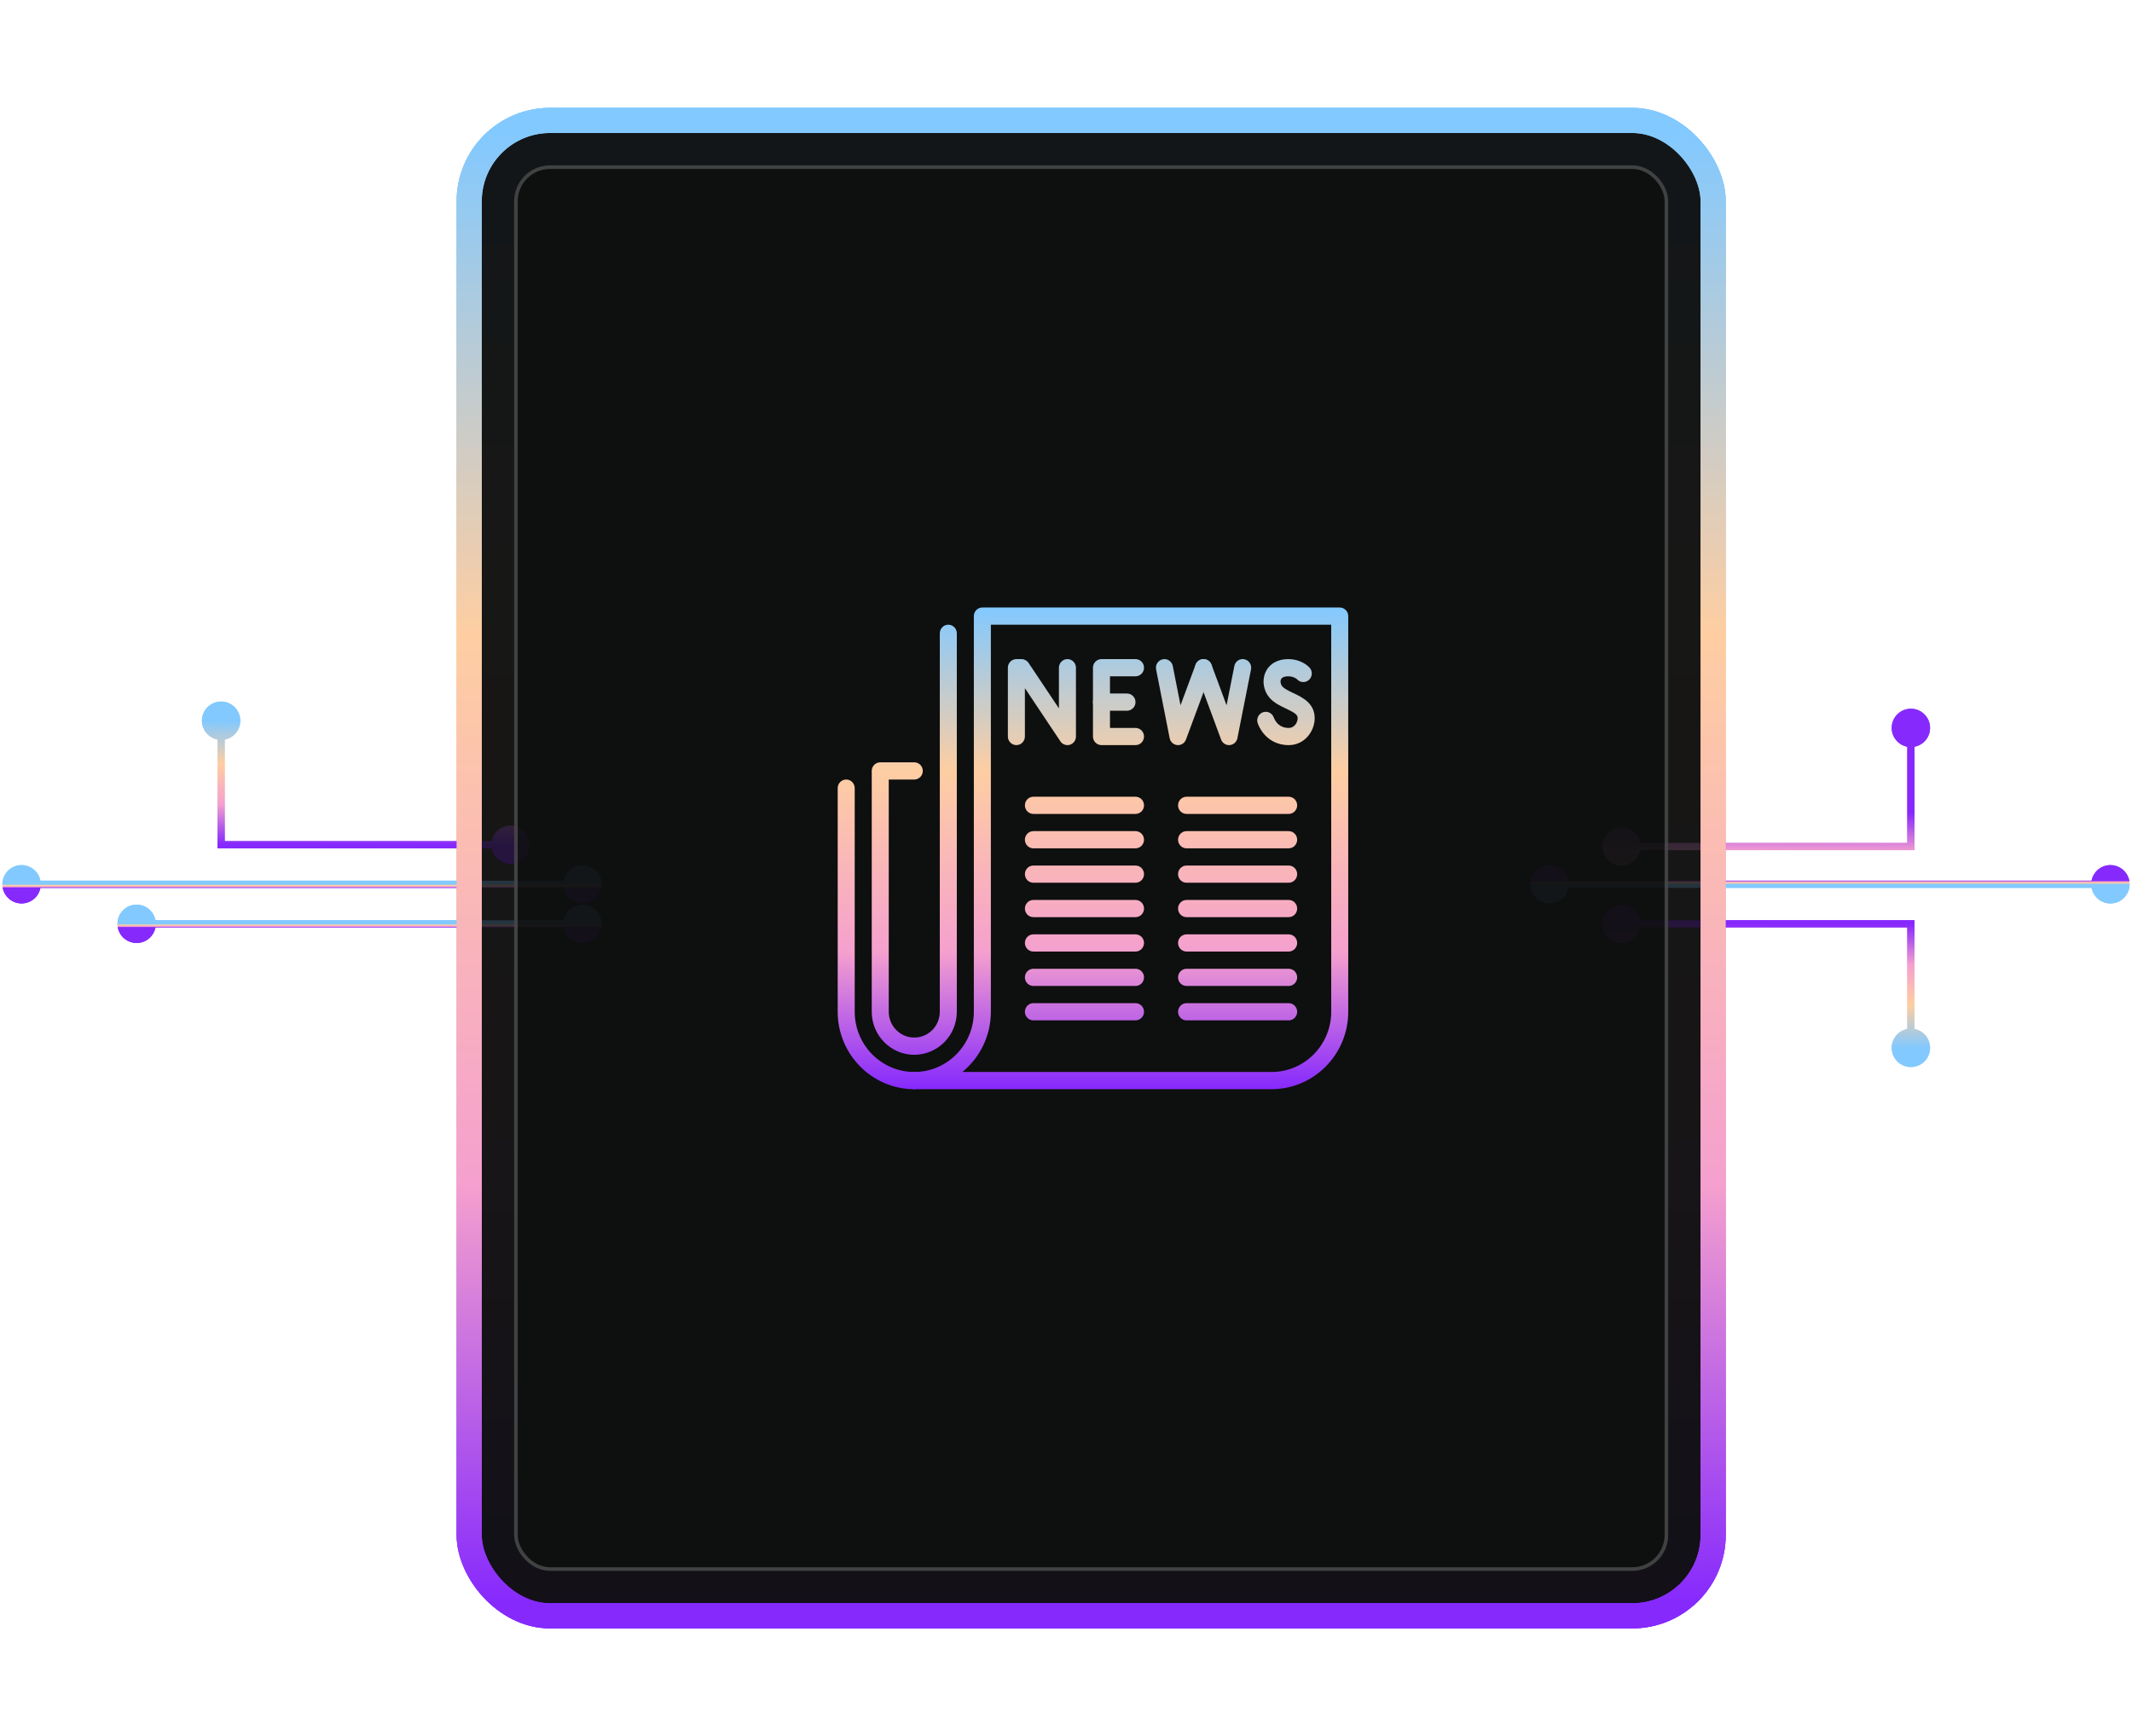 <svg width="593" height="483" viewBox="0 0 593 483" fill="none" xmlns="http://www.w3.org/2000/svg">
<g filter="url(#filter0_f_1360_2093)">
<rect x="134" y="37" width="339" height="409" rx="19" fill="url(#paint0_linear_1360_2093)"/>
<rect x="130.5" y="33.5" width="346" height="416" rx="22.5" stroke="url(#paint1_linear_1360_2093)" stroke-width="7"/>
</g>
<path d="M156.667 257C156.667 259.946 159.054 262.333 162 262.333C164.946 262.333 167.333 259.946 167.333 257C167.333 254.054 164.946 251.667 162 251.667C159.054 251.667 156.667 254.054 156.667 257ZM32.667 257C32.667 259.946 35.054 262.333 38 262.333C40.946 262.333 43.333 259.946 43.333 257C43.333 254.054 40.946 251.667 38 251.667C35.054 251.667 32.667 254.054 32.667 257ZM162 256L38 256L38 258L162 258L162 256Z" fill="url(#paint2_linear_1360_2093)"/>
<path d="M156.667 246C156.667 248.946 159.054 251.333 162 251.333C164.946 251.333 167.333 248.946 167.333 246C167.333 243.054 164.946 240.667 162 240.667C159.054 240.667 156.667 243.054 156.667 246ZM0.667 246C0.667 248.946 3.054 251.333 6 251.333C8.946 251.333 11.333 248.946 11.333 246C11.333 243.054 8.946 240.667 6 240.667C3.054 240.667 0.667 243.054 0.667 246ZM162 245H6V247H162V245Z" fill="url(#paint3_linear_1360_2093)"/>
<path d="M136.667 235C136.667 237.946 139.054 240.333 142 240.333C144.946 240.333 147.333 237.946 147.333 235C147.333 232.054 144.946 229.667 142 229.667C139.054 229.667 136.667 232.054 136.667 235ZM61.5 235H60.5V236H61.5V235ZM56.167 200.5C56.167 203.446 58.554 205.833 61.5 205.833C64.445 205.833 66.833 203.446 66.833 200.5C66.833 197.554 64.445 195.167 61.5 195.167C58.554 195.167 56.167 197.554 56.167 200.5ZM142 234H61.5V236H142V234ZM62.5 235V200.5H60.5V235H62.5Z" fill="url(#paint4_linear_1360_2093)"/>
<path d="M436.333 246C436.333 243.054 433.946 240.667 431 240.667C428.054 240.667 425.667 243.054 425.667 246C425.667 248.946 428.054 251.333 431 251.333C433.946 251.333 436.333 248.946 436.333 246ZM592.333 246C592.333 243.054 589.946 240.667 587 240.667C584.054 240.667 581.667 243.054 581.667 246C581.667 248.946 584.054 251.333 587 251.333C589.946 251.333 592.333 248.946 592.333 246ZM431 247L587 247L587 245L431 245L431 247Z" fill="url(#paint5_linear_1360_2093)"/>
<path d="M456.333 235.5C456.333 232.554 453.946 230.167 451 230.167C448.054 230.167 445.667 232.554 445.667 235.5C445.667 238.446 448.054 240.833 451 240.833C453.946 240.833 456.333 238.446 456.333 235.5ZM531.5 235.5L531.5 236.5L532.5 236.5L532.5 235.5L531.5 235.5ZM536.833 202.5C536.833 199.554 534.446 197.167 531.5 197.167C528.554 197.167 526.167 199.554 526.167 202.5C526.167 205.445 528.554 207.833 531.5 207.833C534.446 207.833 536.833 205.445 536.833 202.5ZM451 236.5L531.5 236.5L531.5 234.5L451 234.5L451 236.5ZM532.5 235.5L532.5 202.5L530.5 202.5L530.5 235.5L532.5 235.5Z" fill="url(#paint6_linear_1360_2093)"/>
<path d="M456.333 257C456.333 254.054 453.946 251.667 451 251.667C448.054 251.667 445.667 254.054 445.667 257C445.667 259.946 448.054 262.333 451 262.333C453.946 262.333 456.333 259.946 456.333 257ZM531.5 257L532.5 257L532.5 256L531.5 256L531.5 257ZM536.833 291.5C536.833 288.554 534.446 286.167 531.5 286.167C528.554 286.167 526.167 288.554 526.167 291.5C526.167 294.446 528.554 296.833 531.5 296.833C534.446 296.833 536.833 294.446 536.833 291.5ZM451 258L531.5 258L531.5 256L451 256L451 258ZM530.5 257L530.5 291.5L532.5 291.5L532.5 257L530.5 257Z" fill="url(#paint7_linear_1360_2093)"/>
<g filter="url(#filter1_b_1360_2093)">
<rect x="134" y="37" width="339" height="409" rx="19" fill="#0E0F10" fill-opacity="0.8"/>
<rect x="130.5" y="33.5" width="346" height="416" rx="22.5" stroke="url(#paint8_linear_1360_2093)" stroke-width="7"/>
</g>
<rect x="143" y="46" width="321" height="391" rx="10" fill="#0E0F10" fill-opacity="0.8"/>
<rect x="143.5" y="46.5" width="320" height="390" rx="9.5" stroke="white" stroke-opacity="0.2"/>
<path d="M156.667 257C156.667 259.946 159.054 262.333 162 262.333C164.946 262.333 167.333 259.946 167.333 257C167.333 254.054 164.946 251.667 162 251.667C159.054 251.667 156.667 254.054 156.667 257ZM32.667 257C32.667 259.946 35.054 262.333 38 262.333C40.946 262.333 43.333 259.946 43.333 257C43.333 254.054 40.946 251.667 38 251.667C35.054 251.667 32.667 254.054 32.667 257ZM162 256L38 256L38 258L162 258L162 256Z" fill="url(#paint9_linear_1360_2093)"/>
<path d="M156.667 246C156.667 248.946 159.054 251.333 162 251.333C164.946 251.333 167.333 248.946 167.333 246C167.333 243.054 164.946 240.667 162 240.667C159.054 240.667 156.667 243.054 156.667 246ZM0.667 246C0.667 248.946 3.054 251.333 6 251.333C8.946 251.333 11.333 248.946 11.333 246C11.333 243.054 8.946 240.667 6 240.667C3.054 240.667 0.667 243.054 0.667 246ZM162 245H6V247H162V245Z" fill="url(#paint10_linear_1360_2093)"/>
<path d="M136.667 235C136.667 237.946 139.054 240.333 142 240.333C144.946 240.333 147.333 237.946 147.333 235C147.333 232.054 144.946 229.667 142 229.667C139.054 229.667 136.667 232.054 136.667 235ZM61.5 235H60.5V236H61.5V235ZM56.167 200.5C56.167 203.446 58.554 205.833 61.5 205.833C64.445 205.833 66.833 203.446 66.833 200.5C66.833 197.554 64.445 195.167 61.5 195.167C58.554 195.167 56.167 197.554 56.167 200.5ZM142 234H61.5V236H142V234ZM62.5 235V200.5H60.5V235H62.5Z" fill="url(#paint11_linear_1360_2093)"/>
<path d="M436.333 246C436.333 243.054 433.946 240.667 431 240.667C428.054 240.667 425.667 243.054 425.667 246C425.667 248.946 428.054 251.333 431 251.333C433.946 251.333 436.333 248.946 436.333 246ZM592.333 246C592.333 243.054 589.946 240.667 587 240.667C584.054 240.667 581.667 243.054 581.667 246C581.667 248.946 584.054 251.333 587 251.333C589.946 251.333 592.333 248.946 592.333 246ZM431 247L587 247L587 245L431 245L431 247Z" fill="url(#paint12_linear_1360_2093)"/>
<path d="M456.333 235.5C456.333 232.554 453.946 230.167 451 230.167C448.054 230.167 445.667 232.554 445.667 235.5C445.667 238.446 448.054 240.833 451 240.833C453.946 240.833 456.333 238.446 456.333 235.5ZM531.5 235.5L531.5 236.5L532.5 236.5L532.5 235.5L531.5 235.5ZM536.833 202.5C536.833 199.554 534.446 197.167 531.5 197.167C528.554 197.167 526.167 199.554 526.167 202.5C526.167 205.445 528.554 207.833 531.5 207.833C534.446 207.833 536.833 205.445 536.833 202.5ZM451 236.5L531.5 236.5L531.5 234.5L451 234.5L451 236.5ZM532.5 235.5L532.5 202.5L530.5 202.5L530.5 235.5L532.5 235.5Z" fill="url(#paint13_linear_1360_2093)"/>
<path d="M456.333 257C456.333 254.054 453.946 251.667 451 251.667C448.054 251.667 445.667 254.054 445.667 257C445.667 259.946 448.054 262.333 451 262.333C453.946 262.333 456.333 259.946 456.333 257ZM531.5 257L532.5 257L532.5 256L531.5 256L531.5 257ZM536.833 291.5C536.833 288.554 534.446 286.167 531.5 286.167C528.554 286.167 526.167 288.554 526.167 291.5C526.167 294.446 528.554 296.833 531.5 296.833C534.446 296.833 536.833 294.446 536.833 291.5ZM451 258L531.5 258L531.5 256L451 256L451 258ZM530.5 257L530.5 291.5L532.5 291.5L532.5 257L530.5 257Z" fill="url(#paint14_linear_1360_2093)"/>
<g filter="url(#filter2_b_1360_2093)">
<rect x="134" y="37" width="339" height="409" rx="19" fill="#0E0F10" fill-opacity="0.8"/>
<rect x="130.5" y="33.5" width="346" height="416" rx="22.5" stroke="url(#paint15_linear_1360_2093)" stroke-width="7"/>
</g>
<rect x="143" y="46" width="321" height="391" rx="10" fill="#0E0F10" fill-opacity="0.8"/>
<rect x="143.5" y="46.5" width="320" height="390" rx="9.5" stroke="white" stroke-opacity="0.2"/>
<path d="M254.3 293.429C247.777 293.429 242.467 288.064 242.467 281.464V214.464C242.467 213.143 243.527 212.071 244.833 212.071H254.3C255.606 212.071 256.667 213.143 256.667 214.464C256.667 215.785 255.606 216.857 254.3 216.857H247.2V281.464C247.2 285.422 250.386 288.643 254.3 288.643C255.606 288.643 256.667 289.715 256.667 291.036C256.667 292.357 255.606 293.429 254.3 293.429Z" fill="url(#paint16_linear_1360_2093)"/>
<path d="M254.3 293.429C252.994 293.429 251.933 292.357 251.933 291.036C251.933 289.715 252.994 288.643 254.3 288.643C258.214 288.643 261.4 285.422 261.4 281.464V176.179C261.4 174.858 262.46 173.786 263.767 173.786C265.073 173.786 266.133 174.858 266.133 176.179V281.464C266.133 288.064 260.823 293.429 254.3 293.429Z" fill="url(#paint17_linear_1360_2093)"/>
<path d="M254.3 303C242.557 303 233 293.338 233 281.464V219.25C233 217.929 234.06 216.857 235.367 216.857C236.673 216.857 237.733 217.929 237.733 219.25V281.464C237.733 290.701 245.165 298.214 254.3 298.214C255.606 298.214 256.667 299.286 256.667 300.607C256.667 301.928 255.606 303 254.3 303Z" fill="url(#paint18_linear_1360_2093)"/>
<path d="M353.7 303H254.3C252.994 303 251.933 301.928 251.933 300.607C251.933 299.286 252.994 298.214 254.3 298.214C263.435 298.214 270.867 290.701 270.867 281.464V171.393C270.867 170.072 271.927 169 273.233 169H372.633C373.94 169 375 170.072 375 171.393V281.464C375 293.338 365.443 303 353.7 303ZM267.676 298.214H353.7C362.835 298.214 370.267 290.701 370.267 281.464V173.786H275.6V281.464C275.6 288.222 272.504 294.266 267.676 298.214Z" fill="url(#paint19_linear_1360_2093)"/>
<path d="M341.857 207.286C340.877 207.286 339.988 206.673 339.642 205.735L332.542 186.592C332.083 185.353 332.703 183.975 333.924 183.51C335.145 183.027 336.513 183.668 336.972 184.908L341.161 196.207L343.325 185.276C343.58 183.979 344.83 183.127 346.108 183.4C347.39 183.659 348.219 184.917 347.963 186.219L344.172 205.362C343.964 206.41 343.093 207.19 342.042 207.271C341.985 207.281 341.919 207.286 341.857 207.286Z" fill="url(#paint20_linear_1360_2093)"/>
<path d="M327.657 207.286C327.596 207.286 327.529 207.281 327.463 207.276C326.408 207.19 325.541 206.405 325.333 205.362L321.561 186.219C321.305 184.922 322.138 183.663 323.421 183.405C324.699 183.132 325.948 183.984 326.204 185.286L328.353 196.197L332.537 184.912C332.996 183.673 334.36 183.032 335.586 183.515C336.807 183.979 337.427 185.358 336.968 186.597L329.868 205.74C329.527 206.673 328.637 207.286 327.657 207.286Z" fill="url(#paint21_linear_1360_2093)"/>
<path d="M296.9 207.286C296.128 207.286 295.385 206.903 294.936 206.228L285.067 191.44V204.893C285.067 206.214 284.006 207.286 282.7 207.286C281.394 207.286 280.333 206.214 280.333 204.893V185.75C280.333 184.429 281.394 183.357 282.7 183.357H284.125C284.91 183.357 285.644 183.754 286.089 184.415L294.533 197.068V185.75C294.533 184.429 295.594 183.357 296.9 183.357C298.206 183.357 299.267 184.429 299.267 185.75V204.893C299.267 205.946 298.585 206.874 297.591 207.185C297.364 207.252 297.132 207.286 296.9 207.286Z" fill="url(#paint22_linear_1360_2093)"/>
<path d="M315.833 207.286H306.367C305.06 207.286 304 206.214 304 204.893V185.75C304 184.429 305.06 183.357 306.367 183.357H315.833C317.14 183.357 318.2 184.429 318.2 185.75C318.2 187.071 317.14 188.143 315.833 188.143H308.733V202.5H315.833C317.14 202.5 318.2 203.572 318.2 204.893C318.2 206.214 317.14 207.286 315.833 207.286Z" fill="url(#paint23_linear_1360_2093)"/>
<path d="M313.467 197.714H306.367C305.06 197.714 304 196.642 304 195.321C304 194.001 305.06 192.929 306.367 192.929H313.467C314.773 192.929 315.833 194.001 315.833 195.321C315.833 196.642 314.773 197.714 313.467 197.714Z" fill="url(#paint24_linear_1360_2093)"/>
<path d="M358.433 207.286C354.519 207.286 351.31 205.041 349.852 201.28C349.374 200.05 349.975 198.662 351.191 198.178C352.403 197.7 353.785 198.298 354.259 199.533C354.784 200.887 355.934 202.5 358.433 202.5C360.142 202.5 360.937 200.873 360.937 199.772C360.937 198.825 360.123 198.274 357.681 197.116C356.119 196.379 354.353 195.537 353.113 194.106C351.419 192.153 350.959 189.315 351.982 187.033C353.028 184.697 355.319 183.357 358.268 183.357C362.059 183.357 364.057 185.515 364.274 185.76C365.14 186.75 365.051 188.263 364.075 189.138C363.11 190.009 361.643 189.933 360.772 188.98C360.686 188.899 359.872 188.143 358.268 188.143C357.543 188.143 356.616 188.291 356.294 189.009C356.034 189.588 356.194 190.402 356.668 190.947C357.259 191.632 358.5 192.22 359.692 192.785C362.215 193.986 365.671 195.623 365.671 199.772C365.671 203.385 362.906 207.286 358.433 207.286Z" fill="url(#paint25_linear_1360_2093)"/>
<path d="M358.433 283.857H330.033C328.727 283.857 327.667 282.785 327.667 281.464C327.667 280.143 328.727 279.071 330.033 279.071H358.433C359.74 279.071 360.8 280.143 360.8 281.464C360.8 282.785 359.74 283.857 358.433 283.857Z" fill="url(#paint26_linear_1360_2093)"/>
<path d="M315.833 283.857H287.433C286.127 283.857 285.067 282.785 285.067 281.464C285.067 280.143 286.127 279.071 287.433 279.071H315.833C317.14 279.071 318.2 280.143 318.2 281.464C318.2 282.785 317.14 283.857 315.833 283.857Z" fill="url(#paint27_linear_1360_2093)"/>
<path d="M358.433 274.286H330.033C328.727 274.286 327.667 273.214 327.667 271.893C327.667 270.572 328.727 269.5 330.033 269.5H358.433C359.74 269.5 360.8 270.572 360.8 271.893C360.8 273.214 359.74 274.286 358.433 274.286Z" fill="url(#paint28_linear_1360_2093)"/>
<path d="M315.833 274.286H287.433C286.127 274.286 285.067 273.214 285.067 271.893C285.067 270.572 286.127 269.5 287.433 269.5H315.833C317.14 269.5 318.2 270.572 318.2 271.893C318.2 273.214 317.14 274.286 315.833 274.286Z" fill="url(#paint29_linear_1360_2093)"/>
<path d="M358.433 264.714H330.033C328.727 264.714 327.667 263.642 327.667 262.321C327.667 261.001 328.727 259.929 330.033 259.929H358.433C359.74 259.929 360.8 261.001 360.8 262.321C360.8 263.642 359.74 264.714 358.433 264.714Z" fill="url(#paint30_linear_1360_2093)"/>
<path d="M315.833 264.714H287.433C286.127 264.714 285.067 263.642 285.067 262.321C285.067 261.001 286.127 259.929 287.433 259.929H315.833C317.14 259.929 318.2 261.001 318.2 262.321C318.2 263.642 317.14 264.714 315.833 264.714Z" fill="url(#paint31_linear_1360_2093)"/>
<path d="M358.433 255.143H330.033C328.727 255.143 327.667 254.071 327.667 252.75C327.667 251.429 328.727 250.357 330.033 250.357H358.433C359.74 250.357 360.8 251.429 360.8 252.75C360.8 254.071 359.74 255.143 358.433 255.143Z" fill="url(#paint32_linear_1360_2093)"/>
<path d="M315.833 255.143H287.433C286.127 255.143 285.067 254.071 285.067 252.75C285.067 251.429 286.127 250.357 287.433 250.357H315.833C317.14 250.357 318.2 251.429 318.2 252.75C318.2 254.071 317.14 255.143 315.833 255.143Z" fill="url(#paint33_linear_1360_2093)"/>
<path d="M358.433 245.571H330.033C328.727 245.571 327.667 244.499 327.667 243.179C327.667 241.858 328.727 240.786 330.033 240.786H358.433C359.74 240.786 360.8 241.858 360.8 243.179C360.8 244.499 359.74 245.571 358.433 245.571Z" fill="url(#paint34_linear_1360_2093)"/>
<path d="M315.833 245.571H287.433C286.127 245.571 285.067 244.499 285.067 243.179C285.067 241.858 286.127 240.786 287.433 240.786H315.833C317.14 240.786 318.2 241.858 318.2 243.179C318.2 244.499 317.14 245.571 315.833 245.571Z" fill="url(#paint35_linear_1360_2093)"/>
<path d="M358.433 236H330.033C328.727 236 327.667 234.928 327.667 233.607C327.667 232.286 328.727 231.214 330.033 231.214H358.433C359.74 231.214 360.8 232.286 360.8 233.607C360.8 234.928 359.74 236 358.433 236Z" fill="url(#paint36_linear_1360_2093)"/>
<path d="M315.833 236H287.433C286.127 236 285.067 234.928 285.067 233.607C285.067 232.286 286.127 231.214 287.433 231.214H315.833C317.14 231.214 318.2 232.286 318.2 233.607C318.2 234.928 317.14 236 315.833 236Z" fill="url(#paint37_linear_1360_2093)"/>
<path d="M358.433 226.429H330.033C328.727 226.429 327.667 225.357 327.667 224.036C327.667 222.715 328.727 221.643 330.033 221.643H358.433C359.74 221.643 360.8 222.715 360.8 224.036C360.8 225.357 359.74 226.429 358.433 226.429Z" fill="url(#paint38_linear_1360_2093)"/>
<path d="M315.833 226.429H287.433C286.127 226.429 285.067 225.357 285.067 224.036C285.067 222.715 286.127 221.643 287.433 221.643H315.833C317.14 221.643 318.2 222.715 318.2 224.036C318.2 225.357 317.14 226.429 315.833 226.429Z" fill="url(#paint39_linear_1360_2093)"/>
<defs>
<filter id="filter0_f_1360_2093" x="97" y="0" width="413" height="483" filterUnits="userSpaceOnUse" color-interpolation-filters="sRGB">
<feFlood flood-opacity="0" result="BackgroundImageFix"/>
<feBlend mode="normal" in="SourceGraphic" in2="BackgroundImageFix" result="shape"/>
<feGaussianBlur stdDeviation="15" result="effect1_foregroundBlur_1360_2093"/>
</filter>
<filter id="filter1_b_1360_2093" x="102" y="5" width="403" height="473" filterUnits="userSpaceOnUse" color-interpolation-filters="sRGB">
<feFlood flood-opacity="0" result="BackgroundImageFix"/>
<feGaussianBlur in="BackgroundImageFix" stdDeviation="12.5"/>
<feComposite in2="SourceAlpha" operator="in" result="effect1_backgroundBlur_1360_2093"/>
<feBlend mode="normal" in="SourceGraphic" in2="effect1_backgroundBlur_1360_2093" result="shape"/>
</filter>
<filter id="filter2_b_1360_2093" x="102" y="5" width="403" height="473" filterUnits="userSpaceOnUse" color-interpolation-filters="sRGB">
<feFlood flood-opacity="0" result="BackgroundImageFix"/>
<feGaussianBlur in="BackgroundImageFix" stdDeviation="12.5"/>
<feComposite in2="SourceAlpha" operator="in" result="effect1_backgroundBlur_1360_2093"/>
<feBlend mode="normal" in="SourceGraphic" in2="effect1_backgroundBlur_1360_2093" result="shape"/>
</filter>
<linearGradient id="paint0_linear_1360_2093" x1="303.5" y1="37" x2="303.5" y2="446" gradientUnits="userSpaceOnUse">
<stop stop-color="#82C9FF"/>
<stop offset="0.34" stop-color="#FECEA2"/>
<stop offset="0.715" stop-color="#F5A0CE"/>
<stop offset="1" stop-color="#8629FD"/>
</linearGradient>
<linearGradient id="paint1_linear_1360_2093" x1="303.5" y1="37" x2="303.5" y2="446" gradientUnits="userSpaceOnUse">
<stop stop-color="#82C9FF"/>
<stop offset="0.34" stop-color="#FECEA2"/>
<stop offset="0.715" stop-color="#F5A0CE"/>
<stop offset="1" stop-color="#8629FD"/>
</linearGradient>
<linearGradient id="paint2_linear_1360_2093" x1="100" y1="257" x2="100" y2="258" gradientUnits="userSpaceOnUse">
<stop stop-color="#82C9FF"/>
<stop offset="0.34" stop-color="#FECEA2"/>
<stop offset="0.715" stop-color="#F5A0CE"/>
<stop offset="1" stop-color="#8629FD"/>
</linearGradient>
<linearGradient id="paint3_linear_1360_2093" x1="84" y1="246" x2="84" y2="247" gradientUnits="userSpaceOnUse">
<stop stop-color="#82C9FF"/>
<stop offset="0.34" stop-color="#FECEA2"/>
<stop offset="0.715" stop-color="#F5A0CE"/>
<stop offset="1" stop-color="#8629FD"/>
</linearGradient>
<linearGradient id="paint4_linear_1360_2093" x1="70.479" y1="200.5" x2="70.356" y2="234.868" gradientUnits="userSpaceOnUse">
<stop stop-color="#82C9FF"/>
<stop offset="0.35" stop-color="#FECEA2"/>
<stop offset="0.675" stop-color="#F5A0CE"/>
<stop offset="1" stop-color="#8629FD"/>
</linearGradient>
<linearGradient id="paint5_linear_1360_2093" x1="509" y1="246" x2="509" y2="245" gradientUnits="userSpaceOnUse">
<stop stop-color="#82C9FF"/>
<stop offset="0.34" stop-color="#FECEA2"/>
<stop offset="0.715" stop-color="#F5A0CE"/>
<stop offset="1" stop-color="#8629FD"/>
</linearGradient>
<linearGradient id="paint6_linear_1360_2093" x1="522.521" y1="260.5" x2="522.644" y2="226.132" gradientUnits="userSpaceOnUse">
<stop stop-color="#82C9FF"/>
<stop offset="0.35" stop-color="#FECEA2"/>
<stop offset="0.675" stop-color="#F5A0CE"/>
<stop offset="1" stop-color="#8629FD"/>
</linearGradient>
<linearGradient id="paint7_linear_1360_2093" x1="522.521" y1="291.5" x2="522.644" y2="257.132" gradientUnits="userSpaceOnUse">
<stop stop-color="#82C9FF"/>
<stop offset="0.35" stop-color="#FECEA2"/>
<stop offset="0.675" stop-color="#F5A0CE"/>
<stop offset="1" stop-color="#8629FD"/>
</linearGradient>
<linearGradient id="paint8_linear_1360_2093" x1="303.5" y1="37" x2="303.5" y2="446" gradientUnits="userSpaceOnUse">
<stop stop-color="#82C9FF"/>
<stop offset="0.34" stop-color="#FECEA2"/>
<stop offset="0.715" stop-color="#F5A0CE"/>
<stop offset="1" stop-color="#8629FD"/>
</linearGradient>
<linearGradient id="paint9_linear_1360_2093" x1="100" y1="257" x2="100" y2="258" gradientUnits="userSpaceOnUse">
<stop stop-color="#82C9FF"/>
<stop offset="0.34" stop-color="#FECEA2"/>
<stop offset="0.715" stop-color="#F5A0CE"/>
<stop offset="1" stop-color="#8629FD"/>
</linearGradient>
<linearGradient id="paint10_linear_1360_2093" x1="84" y1="246" x2="84" y2="247" gradientUnits="userSpaceOnUse">
<stop stop-color="#82C9FF"/>
<stop offset="0.34" stop-color="#FECEA2"/>
<stop offset="0.715" stop-color="#F5A0CE"/>
<stop offset="1" stop-color="#8629FD"/>
</linearGradient>
<linearGradient id="paint11_linear_1360_2093" x1="70.479" y1="200.5" x2="70.356" y2="234.868" gradientUnits="userSpaceOnUse">
<stop stop-color="#82C9FF"/>
<stop offset="0.35" stop-color="#FECEA2"/>
<stop offset="0.675" stop-color="#F5A0CE"/>
<stop offset="1" stop-color="#8629FD"/>
</linearGradient>
<linearGradient id="paint12_linear_1360_2093" x1="509" y1="246" x2="509" y2="245" gradientUnits="userSpaceOnUse">
<stop stop-color="#82C9FF"/>
<stop offset="0.34" stop-color="#FECEA2"/>
<stop offset="0.715" stop-color="#F5A0CE"/>
<stop offset="1" stop-color="#8629FD"/>
</linearGradient>
<linearGradient id="paint13_linear_1360_2093" x1="522.521" y1="260.5" x2="522.644" y2="226.132" gradientUnits="userSpaceOnUse">
<stop stop-color="#82C9FF"/>
<stop offset="0.35" stop-color="#FECEA2"/>
<stop offset="0.675" stop-color="#F5A0CE"/>
<stop offset="1" stop-color="#8629FD"/>
</linearGradient>
<linearGradient id="paint14_linear_1360_2093" x1="522.521" y1="291.5" x2="522.644" y2="257.132" gradientUnits="userSpaceOnUse">
<stop stop-color="#82C9FF"/>
<stop offset="0.35" stop-color="#FECEA2"/>
<stop offset="0.675" stop-color="#F5A0CE"/>
<stop offset="1" stop-color="#8629FD"/>
</linearGradient>
<linearGradient id="paint15_linear_1360_2093" x1="303.5" y1="37" x2="303.5" y2="446" gradientUnits="userSpaceOnUse">
<stop stop-color="#82C9FF"/>
<stop offset="0.34" stop-color="#FECEA2"/>
<stop offset="0.715" stop-color="#F5A0CE"/>
<stop offset="1" stop-color="#8629FD"/>
</linearGradient>
<linearGradient id="paint16_linear_1360_2093" x1="304" y1="169" x2="304" y2="303" gradientUnits="userSpaceOnUse">
<stop stop-color="#82C9FF"/>
<stop offset="0.34" stop-color="#FECEA2"/>
<stop offset="0.715" stop-color="#F5A0CE"/>
<stop offset="1" stop-color="#8629FD"/>
</linearGradient>
<linearGradient id="paint17_linear_1360_2093" x1="304" y1="169" x2="304" y2="303" gradientUnits="userSpaceOnUse">
<stop stop-color="#82C9FF"/>
<stop offset="0.34" stop-color="#FECEA2"/>
<stop offset="0.715" stop-color="#F5A0CE"/>
<stop offset="1" stop-color="#8629FD"/>
</linearGradient>
<linearGradient id="paint18_linear_1360_2093" x1="304" y1="169" x2="304" y2="303" gradientUnits="userSpaceOnUse">
<stop stop-color="#82C9FF"/>
<stop offset="0.34" stop-color="#FECEA2"/>
<stop offset="0.715" stop-color="#F5A0CE"/>
<stop offset="1" stop-color="#8629FD"/>
</linearGradient>
<linearGradient id="paint19_linear_1360_2093" x1="304" y1="169" x2="304" y2="303" gradientUnits="userSpaceOnUse">
<stop stop-color="#82C9FF"/>
<stop offset="0.34" stop-color="#FECEA2"/>
<stop offset="0.715" stop-color="#F5A0CE"/>
<stop offset="1" stop-color="#8629FD"/>
</linearGradient>
<linearGradient id="paint20_linear_1360_2093" x1="304" y1="169" x2="304" y2="303" gradientUnits="userSpaceOnUse">
<stop stop-color="#82C9FF"/>
<stop offset="0.34" stop-color="#FECEA2"/>
<stop offset="0.715" stop-color="#F5A0CE"/>
<stop offset="1" stop-color="#8629FD"/>
</linearGradient>
<linearGradient id="paint21_linear_1360_2093" x1="304" y1="169" x2="304" y2="303" gradientUnits="userSpaceOnUse">
<stop stop-color="#82C9FF"/>
<stop offset="0.34" stop-color="#FECEA2"/>
<stop offset="0.715" stop-color="#F5A0CE"/>
<stop offset="1" stop-color="#8629FD"/>
</linearGradient>
<linearGradient id="paint22_linear_1360_2093" x1="304" y1="169" x2="304" y2="303" gradientUnits="userSpaceOnUse">
<stop stop-color="#82C9FF"/>
<stop offset="0.34" stop-color="#FECEA2"/>
<stop offset="0.715" stop-color="#F5A0CE"/>
<stop offset="1" stop-color="#8629FD"/>
</linearGradient>
<linearGradient id="paint23_linear_1360_2093" x1="304" y1="169" x2="304" y2="303" gradientUnits="userSpaceOnUse">
<stop stop-color="#82C9FF"/>
<stop offset="0.34" stop-color="#FECEA2"/>
<stop offset="0.715" stop-color="#F5A0CE"/>
<stop offset="1" stop-color="#8629FD"/>
</linearGradient>
<linearGradient id="paint24_linear_1360_2093" x1="304" y1="169" x2="304" y2="303" gradientUnits="userSpaceOnUse">
<stop stop-color="#82C9FF"/>
<stop offset="0.34" stop-color="#FECEA2"/>
<stop offset="0.715" stop-color="#F5A0CE"/>
<stop offset="1" stop-color="#8629FD"/>
</linearGradient>
<linearGradient id="paint25_linear_1360_2093" x1="304" y1="169" x2="304" y2="303" gradientUnits="userSpaceOnUse">
<stop stop-color="#82C9FF"/>
<stop offset="0.34" stop-color="#FECEA2"/>
<stop offset="0.715" stop-color="#F5A0CE"/>
<stop offset="1" stop-color="#8629FD"/>
</linearGradient>
<linearGradient id="paint26_linear_1360_2093" x1="304" y1="169" x2="304" y2="303" gradientUnits="userSpaceOnUse">
<stop stop-color="#82C9FF"/>
<stop offset="0.34" stop-color="#FECEA2"/>
<stop offset="0.715" stop-color="#F5A0CE"/>
<stop offset="1" stop-color="#8629FD"/>
</linearGradient>
<linearGradient id="paint27_linear_1360_2093" x1="304" y1="169" x2="304" y2="303" gradientUnits="userSpaceOnUse">
<stop stop-color="#82C9FF"/>
<stop offset="0.34" stop-color="#FECEA2"/>
<stop offset="0.715" stop-color="#F5A0CE"/>
<stop offset="1" stop-color="#8629FD"/>
</linearGradient>
<linearGradient id="paint28_linear_1360_2093" x1="304" y1="169" x2="304" y2="303" gradientUnits="userSpaceOnUse">
<stop stop-color="#82C9FF"/>
<stop offset="0.34" stop-color="#FECEA2"/>
<stop offset="0.715" stop-color="#F5A0CE"/>
<stop offset="1" stop-color="#8629FD"/>
</linearGradient>
<linearGradient id="paint29_linear_1360_2093" x1="304" y1="169" x2="304" y2="303" gradientUnits="userSpaceOnUse">
<stop stop-color="#82C9FF"/>
<stop offset="0.34" stop-color="#FECEA2"/>
<stop offset="0.715" stop-color="#F5A0CE"/>
<stop offset="1" stop-color="#8629FD"/>
</linearGradient>
<linearGradient id="paint30_linear_1360_2093" x1="304" y1="169" x2="304" y2="303" gradientUnits="userSpaceOnUse">
<stop stop-color="#82C9FF"/>
<stop offset="0.34" stop-color="#FECEA2"/>
<stop offset="0.715" stop-color="#F5A0CE"/>
<stop offset="1" stop-color="#8629FD"/>
</linearGradient>
<linearGradient id="paint31_linear_1360_2093" x1="304" y1="169" x2="304" y2="303" gradientUnits="userSpaceOnUse">
<stop stop-color="#82C9FF"/>
<stop offset="0.34" stop-color="#FECEA2"/>
<stop offset="0.715" stop-color="#F5A0CE"/>
<stop offset="1" stop-color="#8629FD"/>
</linearGradient>
<linearGradient id="paint32_linear_1360_2093" x1="304" y1="169" x2="304" y2="303" gradientUnits="userSpaceOnUse">
<stop stop-color="#82C9FF"/>
<stop offset="0.34" stop-color="#FECEA2"/>
<stop offset="0.715" stop-color="#F5A0CE"/>
<stop offset="1" stop-color="#8629FD"/>
</linearGradient>
<linearGradient id="paint33_linear_1360_2093" x1="304" y1="169" x2="304" y2="303" gradientUnits="userSpaceOnUse">
<stop stop-color="#82C9FF"/>
<stop offset="0.34" stop-color="#FECEA2"/>
<stop offset="0.715" stop-color="#F5A0CE"/>
<stop offset="1" stop-color="#8629FD"/>
</linearGradient>
<linearGradient id="paint34_linear_1360_2093" x1="304" y1="169" x2="304" y2="303" gradientUnits="userSpaceOnUse">
<stop stop-color="#82C9FF"/>
<stop offset="0.34" stop-color="#FECEA2"/>
<stop offset="0.715" stop-color="#F5A0CE"/>
<stop offset="1" stop-color="#8629FD"/>
</linearGradient>
<linearGradient id="paint35_linear_1360_2093" x1="304" y1="169" x2="304" y2="303" gradientUnits="userSpaceOnUse">
<stop stop-color="#82C9FF"/>
<stop offset="0.34" stop-color="#FECEA2"/>
<stop offset="0.715" stop-color="#F5A0CE"/>
<stop offset="1" stop-color="#8629FD"/>
</linearGradient>
<linearGradient id="paint36_linear_1360_2093" x1="304" y1="169" x2="304" y2="303" gradientUnits="userSpaceOnUse">
<stop stop-color="#82C9FF"/>
<stop offset="0.34" stop-color="#FECEA2"/>
<stop offset="0.715" stop-color="#F5A0CE"/>
<stop offset="1" stop-color="#8629FD"/>
</linearGradient>
<linearGradient id="paint37_linear_1360_2093" x1="304" y1="169" x2="304" y2="303" gradientUnits="userSpaceOnUse">
<stop stop-color="#82C9FF"/>
<stop offset="0.34" stop-color="#FECEA2"/>
<stop offset="0.715" stop-color="#F5A0CE"/>
<stop offset="1" stop-color="#8629FD"/>
</linearGradient>
<linearGradient id="paint38_linear_1360_2093" x1="304" y1="169" x2="304" y2="303" gradientUnits="userSpaceOnUse">
<stop stop-color="#82C9FF"/>
<stop offset="0.34" stop-color="#FECEA2"/>
<stop offset="0.715" stop-color="#F5A0CE"/>
<stop offset="1" stop-color="#8629FD"/>
</linearGradient>
<linearGradient id="paint39_linear_1360_2093" x1="304" y1="169" x2="304" y2="303" gradientUnits="userSpaceOnUse">
<stop stop-color="#82C9FF"/>
<stop offset="0.34" stop-color="#FECEA2"/>
<stop offset="0.715" stop-color="#F5A0CE"/>
<stop offset="1" stop-color="#8629FD"/>
</linearGradient>
</defs>
</svg>

